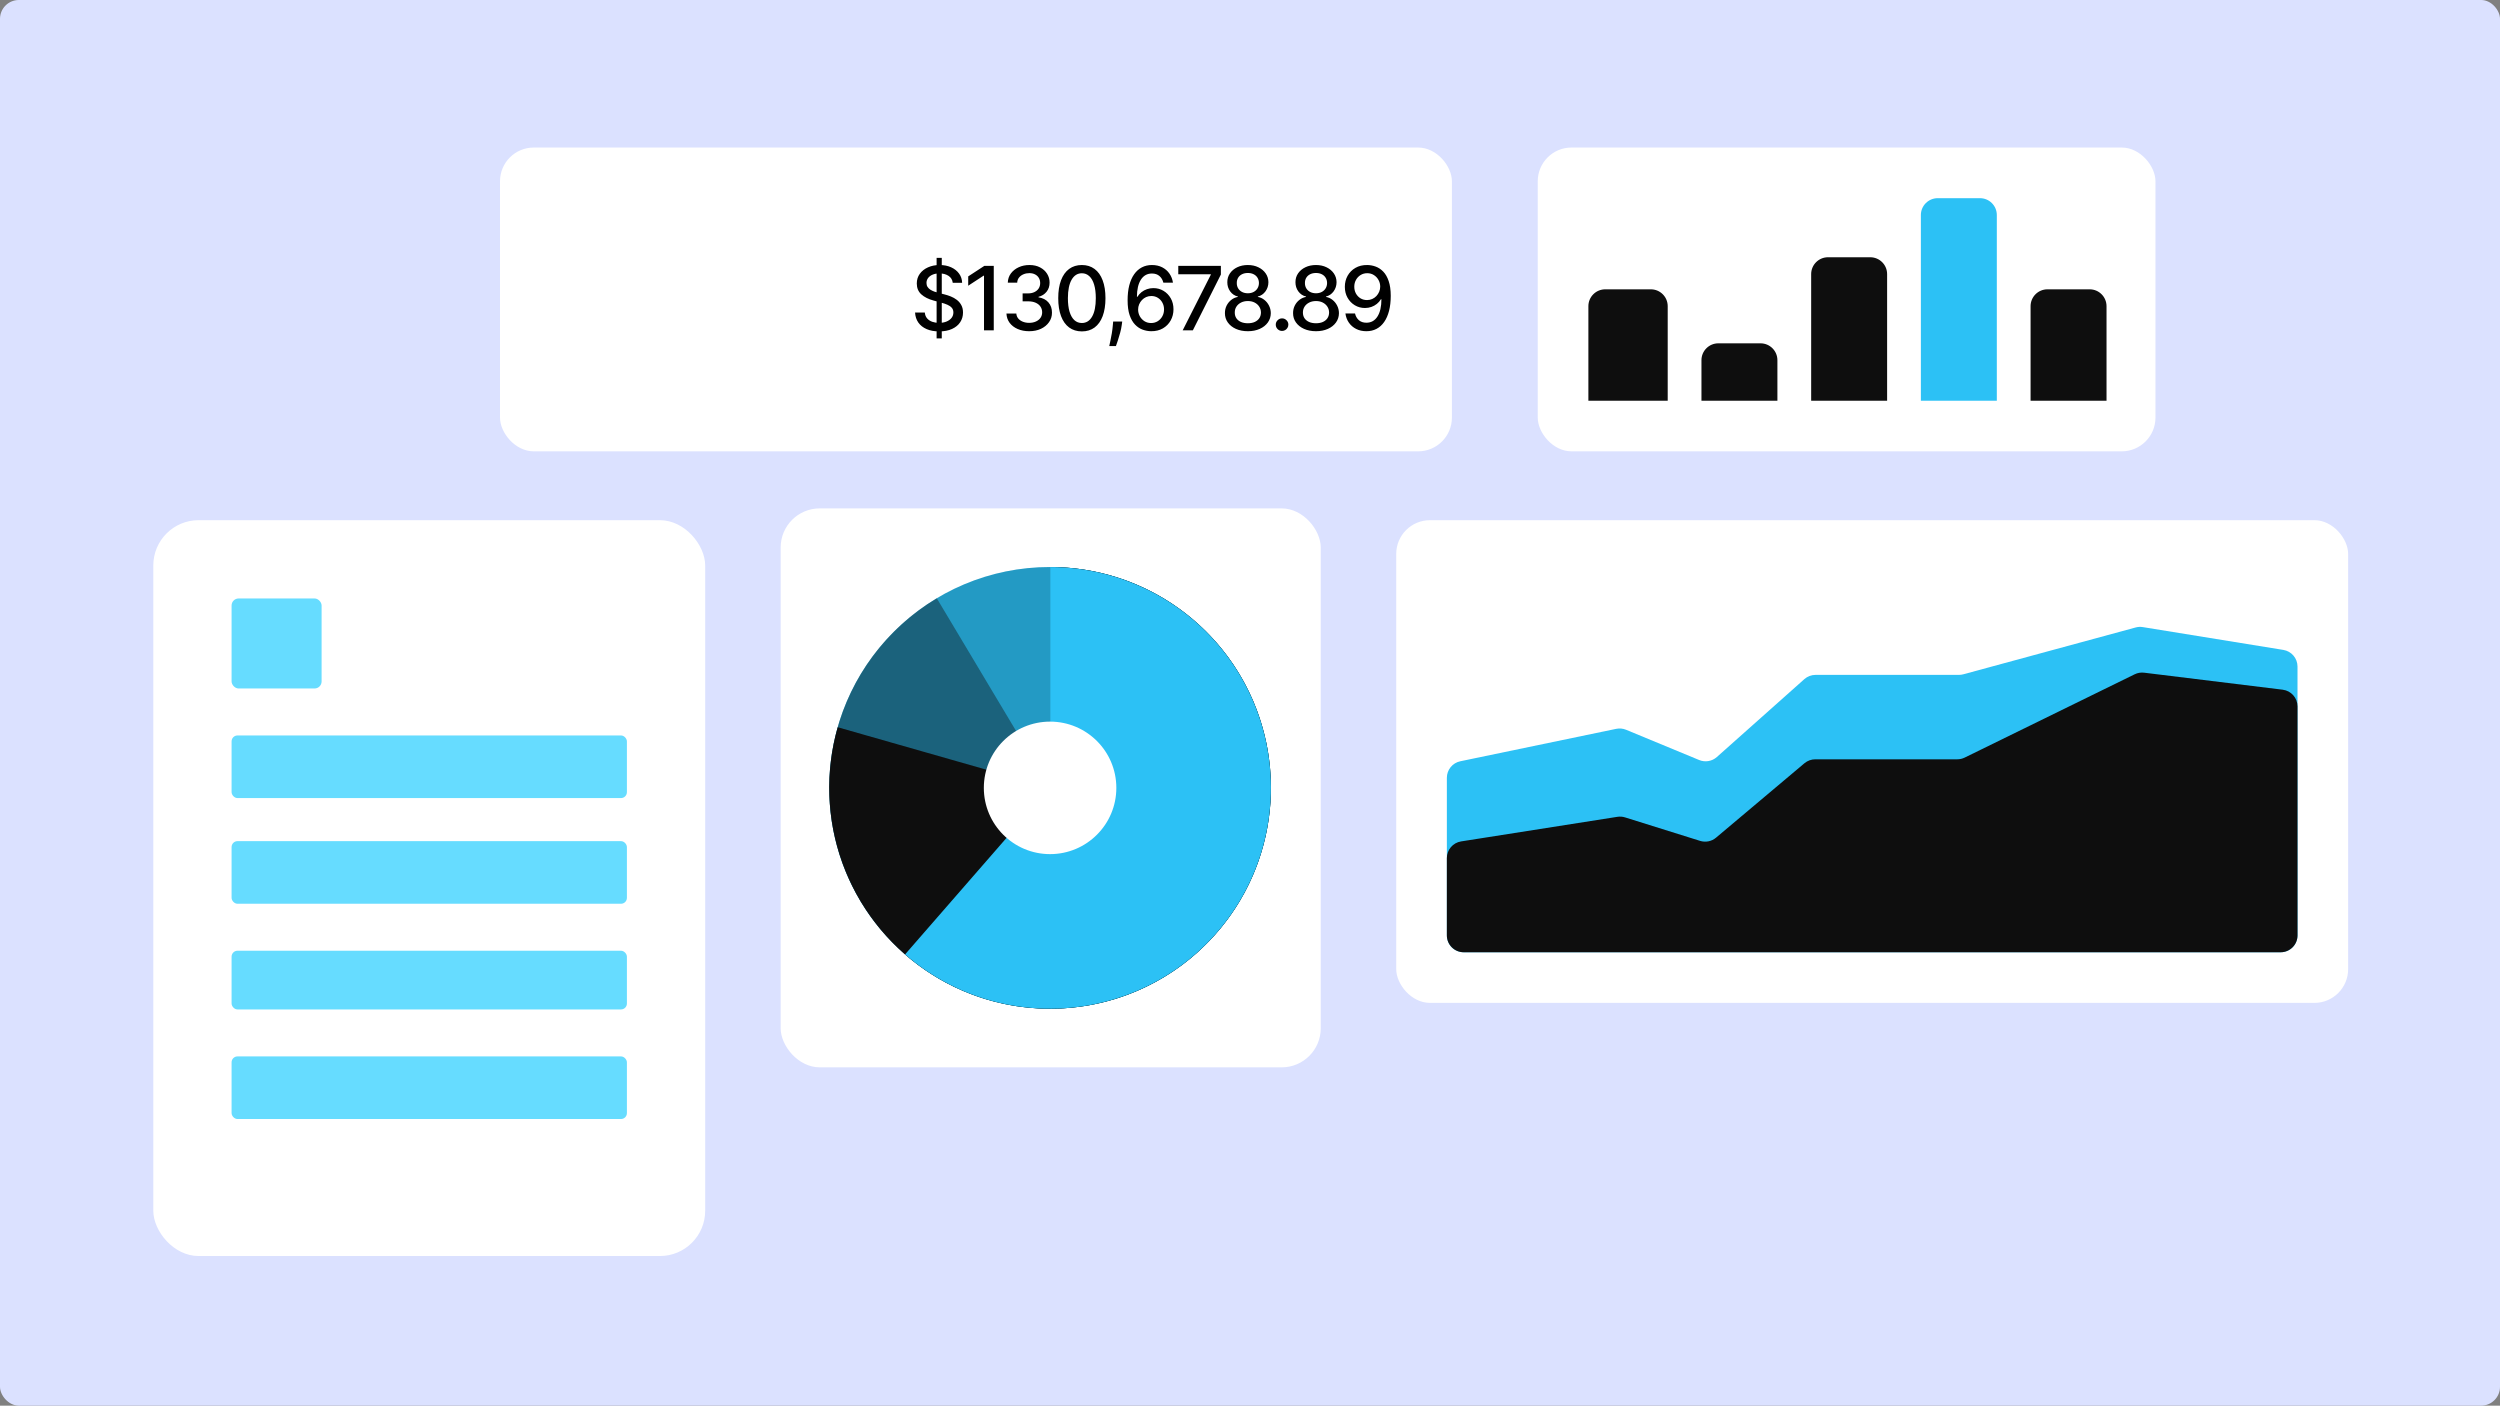<svg width="1060" height="596" viewBox="0 0 1060 596" fill="none" xmlns="http://www.w3.org/2000/svg">
<rect x="0" y="0" width="1060" height="596" fill="#808080" stroke="none"/>
<rect width="1060" height="596" rx="8" fill="#DBE1FF"/>
<rect x="331" y="215.556" width="229" height="237" rx="16.573" fill="white"/>
<g style="mix-blend-mode:multiply">
<circle cx="445.234" cy="334.057" r="93.64" fill="#2CC1F5"/>
<circle cx="445.234" cy="334.057" r="93.64" fill="black" fill-opacity="0.2"/>
</g>
<g style="mix-blend-mode:multiply" opacity="0.4">
<path d="M445.234 240.417C467.891 240.417 489.78 248.632 506.842 263.539C523.905 278.446 534.984 299.034 538.026 321.486C541.068 343.938 535.865 366.732 523.384 385.641C510.903 404.55 491.989 418.293 470.148 424.321C448.307 430.35 425.022 428.255 404.608 418.425C384.194 408.595 368.037 391.697 359.131 370.864C350.225 350.03 349.175 326.674 356.175 305.125C363.176 283.577 377.752 265.297 397.201 253.675L445.234 334.057V240.417Z" fill="#0E0E0E"/>
</g>
<g style="mix-blend-mode:multiply">
<path d="M445.234 240.417C464.864 240.417 483.999 246.587 499.932 258.054C515.866 269.521 527.792 285.705 534.026 304.32C540.26 322.935 540.487 343.038 534.673 361.788C528.859 380.538 517.3 396.987 501.629 408.81C485.957 420.633 466.967 427.231 447.341 427.673C427.715 428.115 408.447 422.377 392.259 411.272C376.072 400.166 363.784 384.254 357.133 365.784C350.481 347.315 349.803 327.222 355.193 308.345L445.234 334.057V240.417Z" fill="#0E0E0E"/>
</g>
<path d="M445.234 240.417C460.36 240.417 475.26 244.081 488.661 251.096C502.062 258.111 513.564 268.268 522.184 280.698C530.803 293.128 536.282 307.461 538.154 322.471C540.025 337.481 538.233 352.721 532.93 366.886C527.627 381.052 518.971 393.723 507.703 403.814C496.435 413.905 482.89 421.116 468.227 424.83C453.564 428.544 438.22 428.651 423.507 425.141C408.793 421.632 395.15 414.61 383.742 404.677L445.234 334.057V240.417Z" fill="#2CC1F5"/>
<circle cx="445.236" cy="334.057" r="28.092" fill="white"/>
<rect x="592" y="220.558" width="403.612" height="204.669" rx="14.312" fill="white"/>
<path d="M613.469 396.6V329.784C613.469 326.394 615.848 323.468 619.168 322.778L685.267 309.03C686.672 308.738 688.134 308.875 689.46 309.424L720.447 322.248C722.982 323.297 725.893 322.805 727.942 320.981L765.034 287.961C766.344 286.794 768.038 286.15 769.792 286.15H830.587C831.221 286.15 831.852 286.065 832.464 285.899L905.521 266.047C906.505 265.779 907.536 265.725 908.544 265.889L968.134 275.561C971.598 276.123 974.144 279.115 974.144 282.624V396.6C974.144 400.552 970.94 403.756 966.987 403.756H620.625C616.673 403.756 613.469 400.552 613.469 396.6Z" fill="#2CC1F5"/>
<path d="M613.469 396.6V363.826C613.469 360.303 616.033 357.304 619.513 356.757L685.771 346.332C686.858 346.161 687.971 346.243 689.021 346.572L720.847 356.535C723.179 357.265 725.724 356.755 727.594 355.18L765.071 323.628C766.361 322.542 767.993 321.946 769.68 321.946H829.883C830.975 321.946 832.052 321.697 833.032 321.216L905.105 285.899C906.351 285.288 907.748 285.053 909.126 285.222L967.86 292.433C971.448 292.874 974.144 295.921 974.144 299.536V396.6C974.144 400.553 970.94 403.757 966.987 403.757H620.625C616.673 403.757 613.469 400.553 613.469 396.6Z" fill="#0E0E0E"/>
<rect x="212" y="62.556" width="403.612" height="128.812" rx="14.312" fill="white"/>
<path d="M397.123 143.477V109.326H399.31V143.477H397.123ZM403.966 119.918C403.824 118.655 403.237 117.677 402.205 116.983C401.174 116.281 399.875 115.929 398.31 115.929C397.189 115.929 396.22 116.107 395.402 116.463C394.584 116.81 393.948 117.29 393.494 117.904C393.05 118.508 392.827 119.198 392.827 119.971C392.827 120.621 392.978 121.181 393.281 121.652C393.592 122.124 393.997 122.519 394.495 122.84C395.002 123.151 395.544 123.413 396.122 123.627C396.7 123.831 397.256 124 397.79 124.134L400.458 124.827C401.329 125.041 402.223 125.33 403.139 125.694C404.055 126.059 404.904 126.539 405.687 127.135C406.47 127.731 407.101 128.469 407.581 129.349C408.07 130.23 408.315 131.284 408.315 132.511C408.315 134.059 407.915 135.433 407.114 136.633C406.323 137.834 405.171 138.781 403.659 139.475C402.156 140.168 400.338 140.515 398.203 140.515C396.158 140.515 394.388 140.19 392.894 139.541C391.4 138.892 390.23 137.972 389.385 136.78C388.541 135.579 388.074 134.156 387.985 132.511H392.12C392.2 133.498 392.52 134.321 393.081 134.979C393.65 135.628 394.375 136.113 395.255 136.433C396.144 136.744 397.118 136.9 398.177 136.9C399.342 136.9 400.378 136.718 401.285 136.353C402.201 135.979 402.921 135.464 403.446 134.806C403.971 134.139 404.233 133.36 404.233 132.471C404.233 131.662 404.002 130.999 403.539 130.483C403.086 129.968 402.468 129.541 401.685 129.203C400.911 128.865 400.035 128.567 399.057 128.309L395.829 127.429C393.641 126.833 391.907 125.957 390.626 124.801C389.354 123.644 388.718 122.115 388.718 120.212C388.718 118.637 389.145 117.263 389.999 116.089C390.853 114.916 392.009 114.004 393.468 113.355C394.926 112.697 396.571 112.368 398.403 112.368C400.253 112.368 401.885 112.692 403.299 113.341C404.722 113.991 405.843 114.884 406.661 116.023C407.479 117.152 407.906 118.451 407.941 119.918H403.966ZM421.354 112.741V140.062H417.219V116.877H417.059L410.522 121.145V117.197L417.339 112.741H421.354ZM436.378 140.435C434.546 140.435 432.909 140.119 431.469 139.488C430.037 138.856 428.903 137.98 428.067 136.86C427.24 135.73 426.795 134.423 426.733 132.938H430.922C430.975 133.747 431.246 134.45 431.735 135.046C432.233 135.633 432.883 136.086 433.683 136.406C434.483 136.727 435.373 136.887 436.351 136.887C437.427 136.887 438.379 136.7 439.206 136.326C440.042 135.953 440.695 135.433 441.167 134.766C441.638 134.09 441.874 133.311 441.874 132.431C441.874 131.515 441.638 130.71 441.167 130.016C440.704 129.314 440.024 128.763 439.126 128.362C438.236 127.962 437.16 127.762 435.897 127.762H433.59V124.4H435.897C436.911 124.4 437.801 124.218 438.566 123.853C439.339 123.489 439.944 122.982 440.38 122.333C440.816 121.675 441.033 120.905 441.033 120.025C441.033 119.18 440.842 118.446 440.46 117.824C440.086 117.192 439.553 116.699 438.859 116.343C438.174 115.987 437.365 115.809 436.431 115.809C435.542 115.809 434.71 115.974 433.937 116.303C433.172 116.623 432.549 117.086 432.069 117.69C431.589 118.286 431.331 119.002 431.295 119.838H427.307C427.351 118.362 427.787 117.063 428.614 115.943C429.45 114.822 430.553 113.946 431.922 113.315C433.292 112.683 434.813 112.368 436.484 112.368C438.236 112.368 439.748 112.71 441.02 113.395C442.301 114.071 443.288 114.973 443.982 116.103C444.684 117.232 445.031 118.468 445.022 119.811C445.031 121.341 444.604 122.639 443.741 123.707C442.888 124.774 441.749 125.49 440.326 125.854V126.068C442.141 126.344 443.546 127.064 444.542 128.229C445.547 129.394 446.045 130.839 446.036 132.564C446.045 134.067 445.627 135.415 444.782 136.606C443.946 137.798 442.803 138.736 441.354 139.421C439.904 140.097 438.245 140.435 436.378 140.435ZM458.712 140.515C456.604 140.506 454.803 139.95 453.309 138.848C451.815 137.745 450.672 136.14 449.881 134.032C449.089 131.924 448.693 129.385 448.693 126.415C448.693 123.453 449.089 120.923 449.881 118.824C450.681 116.725 451.828 115.125 453.322 114.022C454.825 112.919 456.622 112.368 458.712 112.368C460.802 112.368 462.594 112.923 464.088 114.035C465.582 115.138 466.725 116.739 467.516 118.838C468.316 120.927 468.717 123.453 468.717 126.415C468.717 129.394 468.321 131.937 467.529 134.045C466.738 136.144 465.595 137.749 464.101 138.861C462.607 139.964 460.81 140.515 458.712 140.515ZM458.712 136.953C460.561 136.953 462.007 136.051 463.047 134.245C464.097 132.44 464.621 129.83 464.621 126.415C464.621 124.147 464.381 122.23 463.901 120.665C463.43 119.091 462.749 117.899 461.86 117.09C460.979 116.272 459.93 115.863 458.712 115.863C456.871 115.863 455.426 116.77 454.376 118.584C453.327 120.398 452.798 123.009 452.789 126.415C452.789 128.691 453.024 130.617 453.496 132.191C453.976 133.756 454.656 134.943 455.537 135.753C456.417 136.553 457.475 136.953 458.712 136.953ZM475.823 136.326L475.623 137.78C475.489 138.848 475.263 139.959 474.942 141.115C474.631 142.28 474.307 143.361 473.969 144.357C473.64 145.353 473.368 146.145 473.155 146.732H470.327C470.442 146.18 470.602 145.433 470.807 144.49C471.012 143.557 471.212 142.512 471.407 141.356C471.603 140.199 471.75 139.021 471.848 137.82L471.981 136.326H475.823ZM488.072 140.435C486.853 140.417 485.653 140.195 484.47 139.768C483.296 139.341 482.229 138.63 481.268 137.634C480.308 136.638 479.539 135.299 478.96 133.618C478.391 131.937 478.107 129.839 478.107 127.322C478.107 124.938 478.342 122.822 478.814 120.972C479.294 119.122 479.983 117.561 480.881 116.29C481.78 115.009 482.865 114.035 484.136 113.368C485.408 112.701 486.836 112.368 488.419 112.368C490.046 112.368 491.491 112.688 492.754 113.328C494.017 113.968 495.04 114.853 495.822 115.983C496.614 117.112 497.116 118.397 497.33 119.838H493.261C492.985 118.7 492.438 117.77 491.62 117.05C490.802 116.33 489.735 115.969 488.419 115.969C486.418 115.969 484.857 116.841 483.736 118.584C482.625 120.327 482.064 122.751 482.055 125.854H482.255C482.727 125.081 483.305 124.423 483.99 123.88C484.683 123.329 485.457 122.906 486.311 122.613C487.173 122.31 488.081 122.159 489.032 122.159C490.615 122.159 492.047 122.546 493.328 123.32C494.617 124.085 495.644 125.143 496.409 126.495C497.174 127.846 497.556 129.394 497.556 131.137C497.556 132.88 497.161 134.459 496.369 135.873C495.587 137.287 494.484 138.407 493.061 139.234C491.638 140.053 489.975 140.453 488.072 140.435ZM488.058 136.967C489.108 136.967 490.046 136.709 490.873 136.193C491.7 135.677 492.354 134.983 492.834 134.112C493.314 133.24 493.554 132.266 493.554 131.19C493.554 130.141 493.319 129.185 492.847 128.322C492.385 127.46 491.745 126.775 490.926 126.268C490.117 125.761 489.192 125.508 488.152 125.508C487.36 125.508 486.627 125.659 485.951 125.961C485.284 126.263 484.697 126.681 484.19 127.215C483.683 127.749 483.283 128.362 482.989 129.056C482.705 129.741 482.562 130.466 482.562 131.23C482.562 132.253 482.798 133.2 483.269 134.072C483.75 134.943 484.403 135.646 485.23 136.18C486.066 136.704 487.009 136.967 488.058 136.967ZM501.458 140.062L513.384 116.476V116.276H499.59V112.741H517.653V116.396L505.767 140.062H501.458ZM529.094 140.435C527.182 140.435 525.493 140.106 524.025 139.448C522.567 138.79 521.424 137.883 520.597 136.727C519.77 135.57 519.361 134.254 519.369 132.778C519.361 131.622 519.596 130.559 520.076 129.59C520.566 128.611 521.228 127.798 522.064 127.148C522.9 126.49 523.834 126.072 524.866 125.894V125.734C523.505 125.405 522.415 124.676 521.597 123.547C520.779 122.417 520.374 121.119 520.383 119.651C520.374 118.255 520.743 117.01 521.491 115.916C522.246 114.813 523.283 113.946 524.599 113.315C525.915 112.683 527.413 112.368 529.094 112.368C530.757 112.368 532.243 112.688 533.55 113.328C534.866 113.96 535.902 114.827 536.658 115.929C537.414 117.023 537.796 118.264 537.805 119.651C537.796 121.119 537.378 122.417 536.551 123.547C535.724 124.676 534.648 125.405 533.323 125.734V125.894C534.346 126.072 535.266 126.49 536.085 127.148C536.912 127.798 537.57 128.611 538.059 129.59C538.557 130.559 538.81 131.622 538.819 132.778C538.81 134.254 538.392 135.57 537.565 136.727C536.738 137.883 535.591 138.79 534.124 139.448C532.665 140.106 530.989 140.435 529.094 140.435ZM529.094 137.06C530.224 137.06 531.202 136.873 532.029 136.5C532.856 136.117 533.497 135.588 533.95 134.912C534.404 134.227 534.635 133.427 534.644 132.511C534.635 131.559 534.386 130.719 533.897 129.99C533.416 129.261 532.763 128.687 531.936 128.269C531.109 127.851 530.162 127.642 529.094 127.642C528.018 127.642 527.062 127.851 526.226 128.269C525.39 128.687 524.732 129.261 524.252 129.99C523.772 130.719 523.536 131.559 523.545 132.511C523.536 133.427 523.754 134.227 524.199 134.912C524.652 135.588 525.297 136.117 526.133 136.5C526.969 136.873 527.956 137.06 529.094 137.06ZM529.094 124.347C530.001 124.347 530.806 124.165 531.509 123.8C532.211 123.435 532.763 122.928 533.163 122.279C533.572 121.63 533.781 120.87 533.79 119.998C533.781 119.144 533.577 118.397 533.176 117.757C532.785 117.117 532.238 116.623 531.536 116.276C530.833 115.921 530.019 115.743 529.094 115.743C528.152 115.743 527.325 115.921 526.613 116.276C525.911 116.623 525.364 117.117 524.972 117.757C524.581 118.397 524.39 119.144 524.399 119.998C524.39 120.87 524.585 121.63 524.986 122.279C525.386 122.928 525.937 123.435 526.64 123.8C527.351 124.165 528.169 124.347 529.094 124.347ZM543.594 140.315C542.865 140.315 542.238 140.057 541.713 139.541C541.189 139.017 540.926 138.385 540.926 137.647C540.926 136.918 541.189 136.295 541.713 135.779C542.238 135.255 542.865 134.992 543.594 134.992C544.324 134.992 544.951 135.255 545.475 135.779C546 136.295 546.262 136.918 546.262 137.647C546.262 138.136 546.138 138.585 545.889 138.994C545.649 139.395 545.328 139.715 544.928 139.955C544.528 140.195 544.083 140.315 543.594 140.315ZM557.988 140.435C556.075 140.435 554.386 140.106 552.918 139.448C551.46 138.79 550.317 137.883 549.49 136.727C548.663 135.57 548.254 134.254 548.263 132.778C548.254 131.622 548.489 130.559 548.97 129.59C549.459 128.611 550.121 127.798 550.957 127.148C551.793 126.49 552.727 126.072 553.759 125.894V125.734C552.398 125.405 551.309 124.676 550.49 123.547C549.672 122.417 549.268 121.119 549.276 119.651C549.268 118.255 549.637 117.01 550.384 115.916C551.14 114.813 552.176 113.946 553.492 113.315C554.808 112.683 556.307 112.368 557.988 112.368C559.651 112.368 561.136 112.688 562.443 113.328C563.759 113.96 564.795 114.827 565.551 115.929C566.307 117.023 566.69 118.264 566.699 119.651C566.69 121.119 566.272 122.417 565.445 123.547C564.618 124.676 563.541 125.405 562.216 125.734V125.894C563.239 126.072 564.16 126.49 564.978 127.148C565.805 127.798 566.463 128.611 566.952 129.59C567.45 130.559 567.704 131.622 567.712 132.778C567.704 134.254 567.286 135.57 566.458 136.727C565.631 137.883 564.484 138.79 563.017 139.448C561.558 140.106 559.882 140.435 557.988 140.435ZM557.988 137.06C559.117 137.06 560.095 136.873 560.922 136.5C561.749 136.117 562.39 135.588 562.843 134.912C563.297 134.227 563.528 133.427 563.537 132.511C563.528 131.559 563.279 130.719 562.79 129.99C562.31 129.261 561.656 128.687 560.829 128.269C560.002 127.851 559.055 127.642 557.988 127.642C556.911 127.642 555.955 127.851 555.119 128.269C554.283 128.687 553.625 129.261 553.145 129.99C552.665 130.719 552.429 131.559 552.438 132.511C552.429 133.427 552.647 134.227 553.092 134.912C553.545 135.588 554.19 136.117 555.026 136.5C555.862 136.873 556.849 137.06 557.988 137.06ZM557.988 124.347C558.895 124.347 559.699 124.165 560.402 123.8C561.105 123.435 561.656 122.928 562.056 122.279C562.465 121.63 562.674 120.87 562.683 119.998C562.674 119.144 562.47 118.397 562.07 117.757C561.678 117.117 561.131 116.623 560.429 116.276C559.726 115.921 558.912 115.743 557.988 115.743C557.045 115.743 556.218 115.921 555.506 116.276C554.804 116.623 554.257 117.117 553.865 117.757C553.474 118.397 553.283 119.144 553.292 119.998C553.283 120.87 553.479 121.63 553.879 122.279C554.279 122.928 554.83 123.435 555.533 123.8C556.244 124.165 557.063 124.347 557.988 124.347ZM579.698 112.368C580.916 112.377 582.117 112.599 583.3 113.035C584.482 113.47 585.55 114.182 586.501 115.169C587.462 116.156 588.226 117.49 588.796 119.171C589.374 120.843 589.667 122.924 589.676 125.414C589.676 127.806 589.436 129.936 588.956 131.804C588.475 133.663 587.786 135.232 586.888 136.513C585.999 137.794 584.918 138.768 583.646 139.435C582.375 140.102 580.943 140.435 579.351 140.435C577.723 140.435 576.278 140.115 575.015 139.475C573.753 138.834 572.725 137.949 571.934 136.82C571.142 135.682 570.649 134.374 570.453 132.898H574.522C574.789 134.072 575.331 135.023 576.149 135.753C576.976 136.473 578.044 136.833 579.351 136.833C581.352 136.833 582.913 135.962 584.033 134.219C585.154 132.467 585.719 130.021 585.727 126.882H585.514C585.052 127.646 584.473 128.305 583.78 128.856C583.095 129.407 582.326 129.834 581.472 130.137C580.618 130.439 579.707 130.59 578.737 130.59C577.163 130.59 575.731 130.203 574.442 129.43C573.152 128.656 572.125 127.593 571.36 126.241C570.595 124.889 570.213 123.346 570.213 121.612C570.213 119.887 570.604 118.322 571.387 116.917C572.178 115.511 573.281 114.4 574.695 113.582C576.118 112.754 577.786 112.35 579.698 112.368ZM579.711 115.836C578.671 115.836 577.732 116.094 576.896 116.61C576.069 117.117 575.416 117.806 574.935 118.677C574.455 119.54 574.215 120.501 574.215 121.559C574.215 122.617 574.446 123.578 574.909 124.44C575.38 125.294 576.02 125.974 576.83 126.481C577.648 126.979 578.582 127.228 579.631 127.228C580.414 127.228 581.143 127.077 581.819 126.775C582.495 126.472 583.086 126.054 583.593 125.521C584.1 124.978 584.496 124.365 584.78 123.68C585.065 122.995 585.207 122.275 585.207 121.519C585.207 120.514 584.967 119.58 584.487 118.717C584.015 117.855 583.366 117.161 582.539 116.636C581.712 116.103 580.769 115.836 579.711 115.836Z" fill="black"/>
<rect x="652" y="62.556" width="261.919" height="128.812" rx="14.312" fill="white"/>
<path d="M673.473 129.826C673.473 125.874 676.677 122.67 680.629 122.67H699.951C703.903 122.67 707.107 125.874 707.107 129.826V169.901H673.473V129.826Z" fill="#0E0E0E"/>
<path d="M721.418 152.726C721.418 148.773 724.622 145.569 728.574 145.569H746.465C750.417 145.569 753.621 148.773 753.621 152.726V169.901H721.418V152.726Z" fill="#0E0E0E"/>
<path d="M767.934 116.229C767.934 112.277 771.138 109.073 775.09 109.073H792.98C796.933 109.073 800.137 112.277 800.137 116.229V169.901H767.934V116.229Z" fill="#0E0E0E"/>
<path d="M814.449 91.182C814.449 87.229 817.653 84.025 821.605 84.025H839.496C843.448 84.025 846.652 87.229 846.652 91.182V169.9H814.449V91.182Z" fill="#2CC1F5"/>
<path d="M860.965 129.826C860.965 125.874 864.169 122.67 868.121 122.67H886.012C889.964 122.67 893.168 125.874 893.168 129.826V169.901H860.965V129.826Z" fill="#0E0E0E"/>
<rect x="65" y="220.557" width="234" height="312" rx="19.201" fill="white"/>
<rect x="98.191" y="253.749" width="38.17" height="38.17" rx="2.991" fill="#66DCFF"/>
<rect x="98.191" y="311.832" width="167.617" height="26.553" rx="2.51" fill="#66DCFF"/>
<rect x="98.191" y="356.642" width="167.617" height="26.553" rx="2.51" fill="#66DCFF"/>
<rect x="98.191" y="403.11" width="167.617" height="24.894" rx="2.51" fill="#66DCFF"/>
<rect x="98.191" y="447.917" width="167.617" height="26.553" rx="2.51" fill="#66DCFF"/>
</svg>
